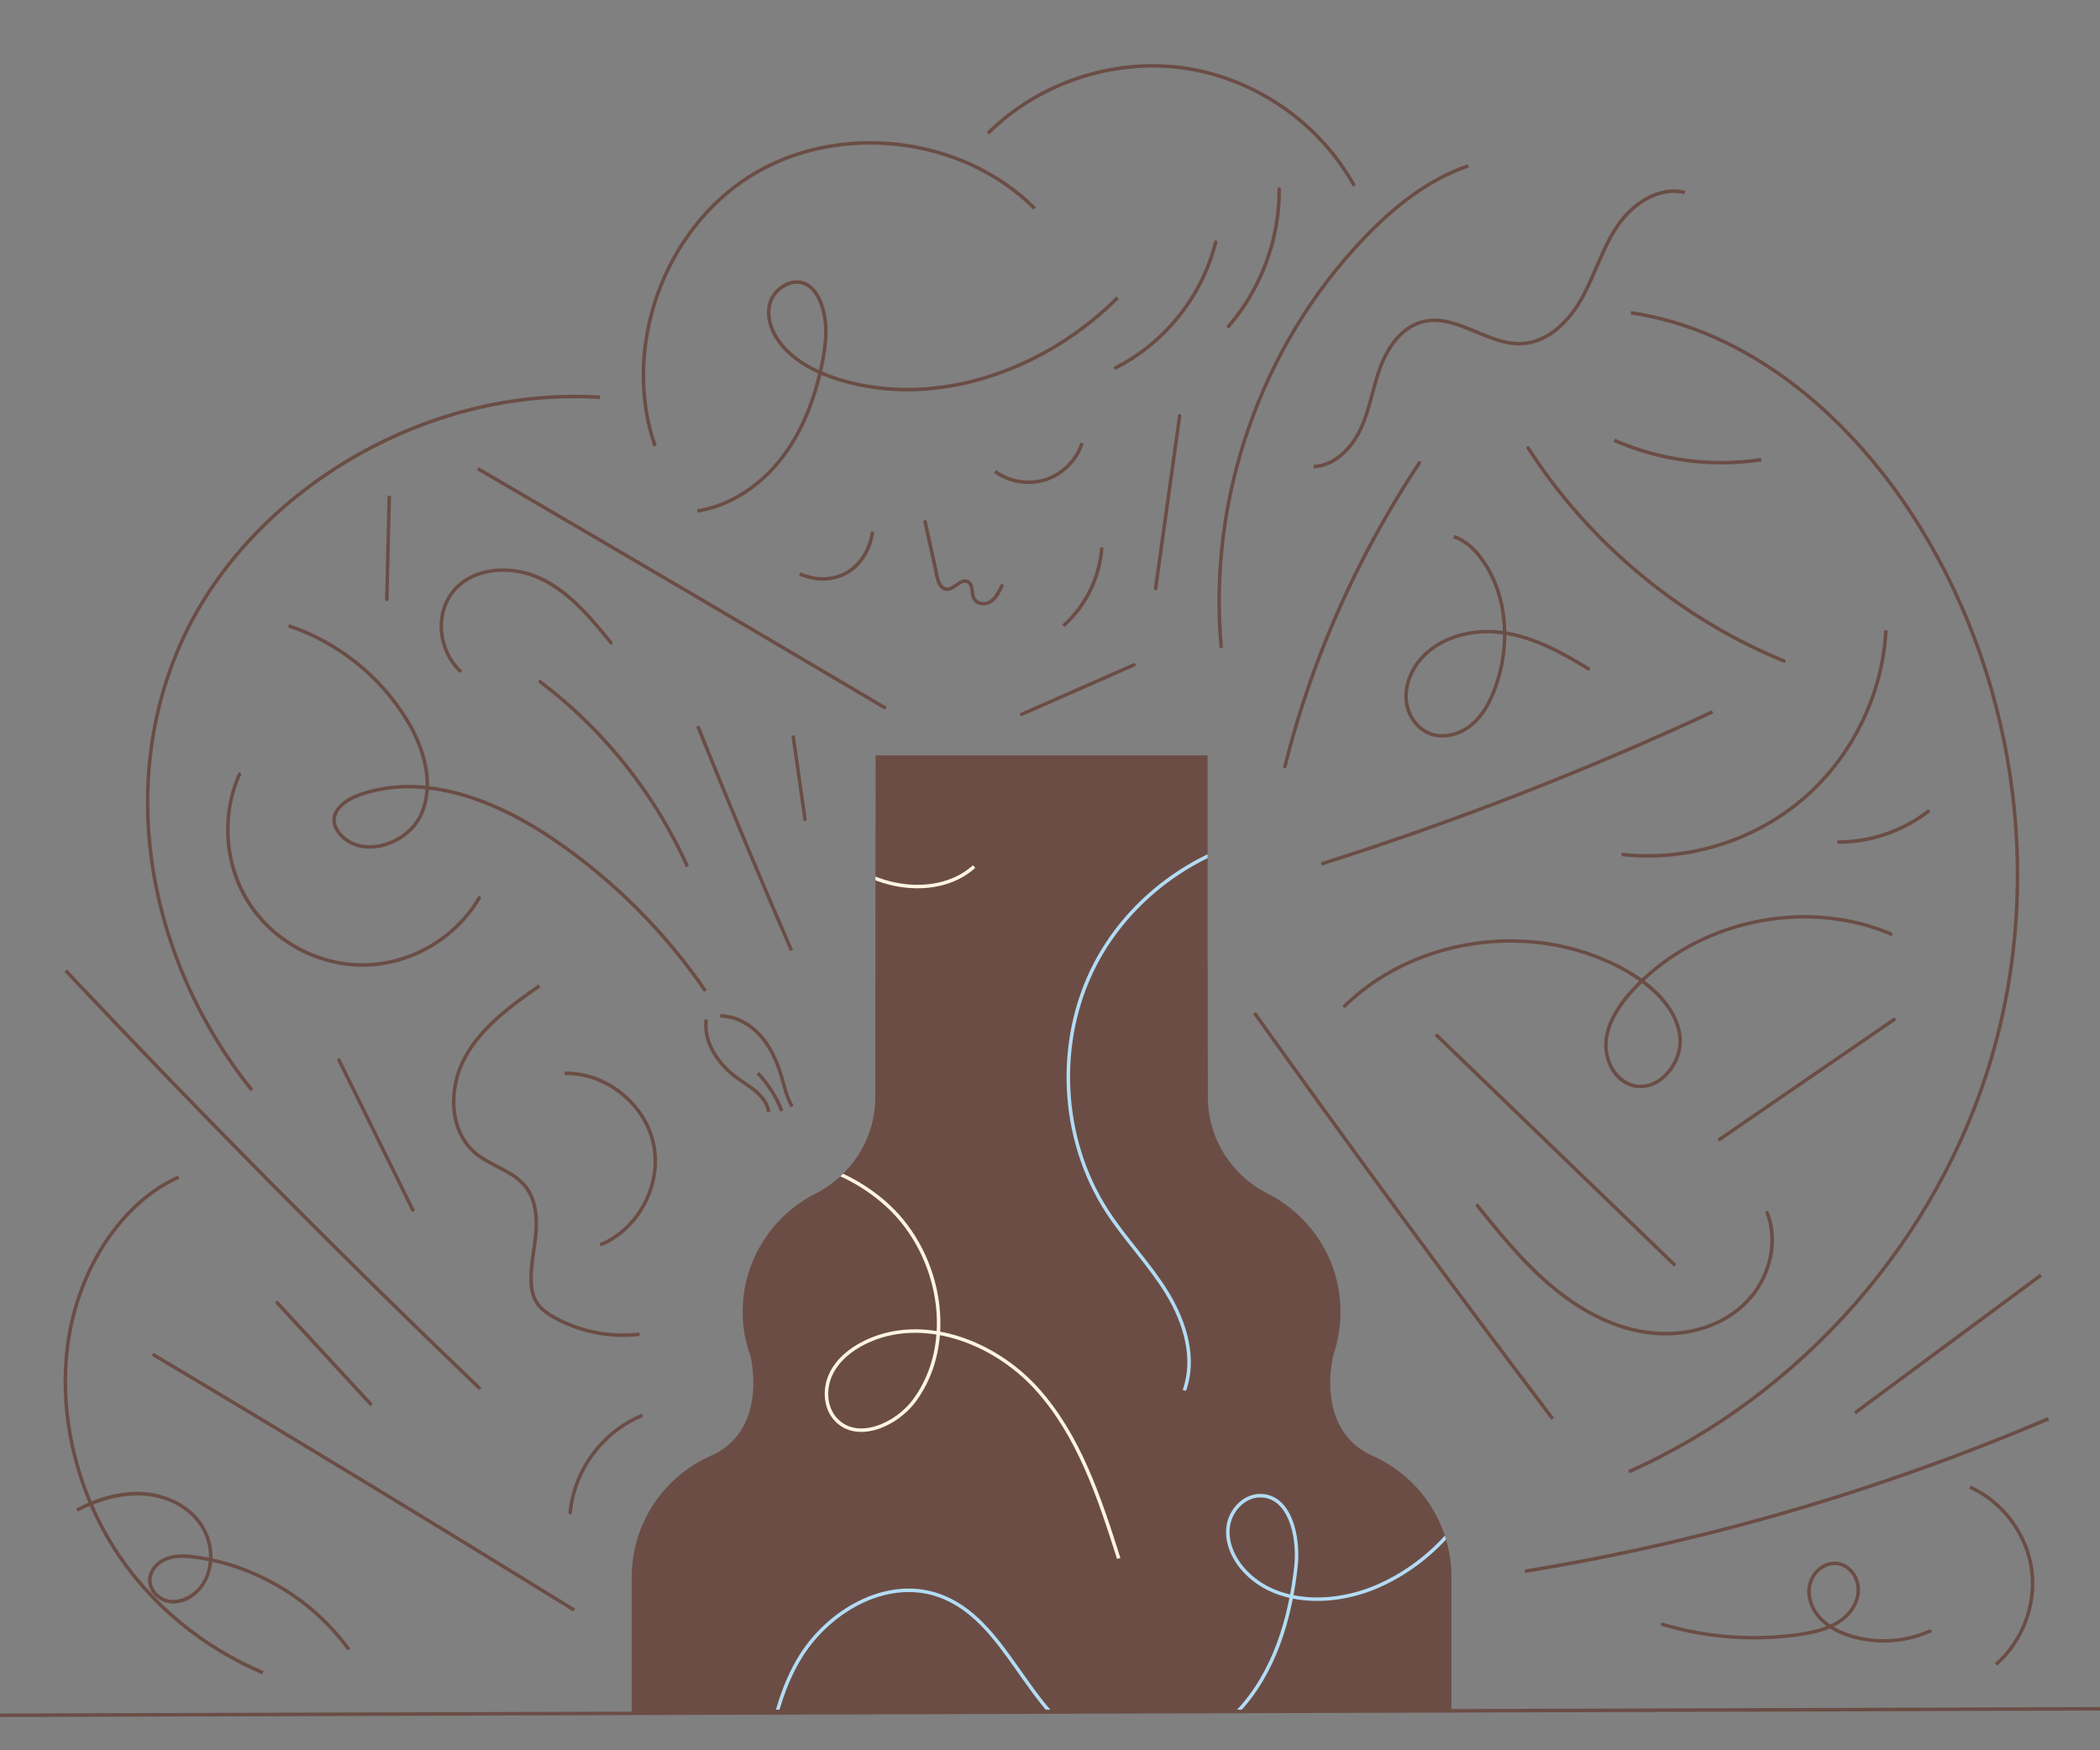 <?xml version="1.0" encoding="UTF-8"?>
<svg xmlns="http://www.w3.org/2000/svg" xmlns:xlink="http://www.w3.org/1999/xlink" version="1.1" viewBox="0 0 600 500">
  <rect x="0" y="0" width="600" height="500" fill="#808080" stroke="none"/>
  <defs>
    <style>
      .cls-1, .cls-2, .cls-3, .cls-4 {
        fill: none;
      }

      .cls-2 {
        stroke: #6b4d45;
      }

      .cls-2, .cls-3, .cls-4 {
        stroke-miterlimit: 10;
      }

      .cls-3 {
        stroke: #b2dcf5;
      }

      .cls-4 {
        stroke: #fff5e1;
      }

      .cls-5 {
        fill: #6b4d45;
      }

      .cls-6 {
        clip-path: url(#clippath);
      }
    </style>
    <clipPath id="clippath">
      <path class="cls-1" d="M393.4,416.48l.05-.04c-18.34-7.05-12.5-29.3-12.5-29.3h-.02c1.33-3.87,2.07-8.02,2.07-12.35,0-14.77-8.45-27.56-20.78-33.8-10.42-5.27-17.1-15.82-17.12-27.5l-.07-45.7v-52.01h-94.86l-.05,51.37-.04,46.33c0,11.68-6.7,22.23-17.12,27.52-12.32,6.25-20.77,19.04-20.77,33.79,0,4.41.77,8.54,2.17,12.35h0s5,19.11-8.87,27.52c-.83.5-1.71.91-2.6,1.3-.34.15-.68.31-1.02.47,0,0,0,0,0,0h0c-12.65,6.13-21.37,19.09-21.37,34.09v37.87h234.2v-37.87c0-14.97-8.69-27.91-21.3-34.05Z"/>
    </clipPath>
  </defs>
  <!-- Generator: Adobe Illustrator 28.6.0, SVG Export Plug-In . SVG Version: 1.2.0 Build 709)  -->
  <g>
    <g id="Illustrations">
      <path class="cls-5" d="M393.4,416.48l.05-.04c-18.34-7.05-12.5-29.3-12.5-29.3h-.02c1.33-3.87,2.07-8.02,2.07-12.35,0-14.77-8.45-27.56-20.78-33.8-10.42-5.27-17.1-15.82-17.12-27.5l-.07-45.7v-52.01h-94.86l-.05,51.37-.04,46.33c0,11.68-6.7,22.23-17.12,27.52-12.32,6.25-20.77,19.04-20.77,33.79,0,4.41.77,8.54,2.17,12.35h0s5,19.11-8.87,27.52c-.83.5-1.71.91-2.6,1.3-.34.15-.68.31-1.02.47,0,0,0,0,0,0h0c-12.65,6.13-21.37,19.09-21.37,34.09v38.87s234.2-1,234.2-1v-37.87c0-14.97-8.69-27.91-21.3-34.05Z"/>
      <g class="cls-6">
        <path class="cls-3" d="M371.66,237.61c-24.45,1.27-47.71,16.33-58.89,38.11-11.17,21.78-9.83,49.46,3.39,70.06,5.27,8.21,12.21,15.26,17.3,23.58,5.09,8.32,8.24,18.67,4.92,27.84"/>
        <path class="cls-3" d="M217.72,520.34c1.11-15.88,2.4-32.39,10.42-46.14,8.02-13.75,24.93-23.71,39.97-18.49,19.67,6.82,25.25,33.9,43.95,43.06,13.65,6.69,31.01,1.28,41.48-9.74,10.47-11.02,15.08-26.44,16.74-41.56.94-8.55-1.76-20.32-10.36-20.2-4.57.06-8.4,4.26-9.01,8.79s1.46,9.1,4.52,12.49c9.21,10.17,25.68,10.08,38.25,4.57,14.5-6.36,26.15-18.94,31.37-33.88"/>
        <path class="cls-4" d="M196.67,332.08c19.75-4.88,42.32-1.35,57.19,12.53,14.87,13.88,19.48,38.86,7.52,55.32-5.2,7.16-16.42,12.06-22.5,5.64-3.14-3.32-3.47-8.67-1.57-12.83,1.9-4.16,5.66-7.22,9.77-9.24,16.28-8.02,36.79-.33,49.01,13.1,12.22,13.43,18.05,31.31,23.55,48.6"/>
        <path class="cls-4" d="M227.15,234.43c7.05,6.71,14.53,13.36,23.65,16.76,9.12,3.4,20.31,2.9,27.51-3.64"/>
      </g>
      <path class="cls-2" d="M228.49,163.93c4.59,2.04,9.6,1.91,13.5-.35s6.62-6.61,7.33-11.72"/>
      <path class="cls-2" d="M284.29,134.68c4.1,3,9.66,3.9,14.49,2.33s8.81-5.56,10.37-10.39"/>
      <path class="cls-2" d="M303.82,178.78c6.38-5.66,10.42-13.88,10.98-22.39"/>
      <path class="cls-2" d="M199.23,145.97c9.66-1.51,18.28-7.49,24.23-15.25s9.43-17.18,11.4-26.76c1.24-6.02,1.86-12.5-.62-18.13-.83-1.87-2.05-3.66-3.87-4.61-4.04-2.11-9.35,1.22-10.45,5.65s1.04,9.1,4.11,12.46c4.23,4.62,10.11,7.4,16.1,9.21,27.68,8.36,58.75-3.01,79.17-23.48"/>
      <path class="cls-2" d="M82.45,178.78c14,4.63,26.24,14.4,33.87,27.01,4.88,8.06,7.87,18.27,4,26.87-3.87,8.59-16.87,12.77-23.1,5.69-.85-.96-1.54-2.11-1.72-3.38-.52-3.74,3.38-6.51,6.93-7.8,18.75-6.81,39.65,1.6,56.11,12.88,16.82,11.53,31.49,26.2,43.01,43.03"/>
      <path class="cls-2" d="M187.16,127.42c-9.63-27.81,2.27-61.51,27.21-77.12,24.95-15.61,60.45-11.57,81.25,9.25"/>
      <path class="cls-2" d="M136.51,133.88c38.93,22.7,77.79,45.51,116.57,68.45"/>
      <path class="cls-2" d="M171.42,113.5c-50.53-3.21-100.05,27.33-119.26,69.18-19.21,41.84-9.65,91.98,19.81,128.76"/>
      <path class="cls-2" d="M18.8,277.3c38.43,40.83,77.91,80.67,118.39,119.47"/>
      <path class="cls-2" d="M43.61,386.87c40.34,24.03,80.48,48.39,120.43,73.06"/>
      <path class="cls-2" d="M377.52,246.8c38.15-12.07,75.52-26.6,111.8-43.47"/>
      <path class="cls-2" d="M419.53,47.38c-11.55,3.9-21.34,11.81-29.77,20.61-29.5,30.77-44.79,74.63-40.82,117.07"/>
      <path class="cls-2" d="M282.28,38.08c14.46-14.42,35.87-21.53,56.08-18.63,20.21,2.9,38.76,15.74,48.58,33.65"/>
      <path class="cls-2" d="M375.33,133.31c6.13-.29,11.02-5.46,13.56-11.05,2.53-5.59,3.39-11.79,5.56-17.54,2.17-5.74,6.2-11.38,12.17-12.84,9.56-2.34,18.59,6.9,28.42,6.27,7.56-.48,13.54-6.73,17.16-13.38s5.73-14.12,10.02-20.37,11.8-11.25,19.15-9.41"/>
      <path class="cls-2" d="M358.42,289.38c27.85,39.04,56.25,77.68,85.19,115.91"/>
      <path class="cls-2" d="M415.34,153.31c3.57,1.13,6.37,3.96,8.48,7.05,7.05,10.33,7.68,24.2,3.44,35.97-1.45,4.02-3.5,7.95-6.77,10.69-3.27,2.74-7.95,4.08-11.94,2.55-3.57-1.38-6.08-4.92-6.67-8.7-.59-3.78.58-7.71,2.72-10.88,5.15-7.58,15.31-10.49,24.4-9.31,9.09,1.19,17.35,5.77,25.16,10.57"/>
      <path class="cls-2" d="M199.36,207.43c8.63,21.49,17.56,42.86,26.78,64.1"/>
      <path class="cls-2" d="M154.12,281.61c-8.11,5.72-16.51,11.74-21.26,20.45-4.76,8.71-4.66,20.94,2.94,27.33,4.44,3.73,10.79,5.05,14.37,9.62,2.73,3.47,3.29,8.19,2.99,12.6-.3,4.41-1.35,8.75-1.43,13.16-.05,2.54.27,5.19,1.63,7.34,1.25,1.95,3.24,3.3,5.28,4.4,7.29,3.97,15.84,5.62,24.08,4.64"/>
      <path class="cls-2" d="M465.95,89.35c33.39,4.94,61.48,28.85,79.99,57.07,29.69,45.26,38.36,103.71,23.1,155.63-15.27,51.93-54.19,96.38-103.65,118.37"/>
      <path class="cls-2" d="M410.26,295.55c22.79,21.99,45.58,43.98,68.38,65.97"/>
      <path class="cls-2" d="M461.22,125.78c13.11,5.76,27.88,7.71,42.03,5.53"/>
      <path class="cls-2" d="M435.68,448.86c50.91-8.31,101.11-22.93,149.59-43.57"/>
      <path class="cls-2" d="M463.31,244.08c18.37,2.11,37.52-3.7,51.62-15.66,14.11-11.96,22.97-29.9,23.9-48.36"/>
      <line class="cls-2" x1="0" y1="490" x2="600" y2="488.15"/>
      <path class="cls-2" d="M51.04,336.25c-16.56,7.46-28.53,26.35-31.54,46.88-3.01,20.53,2.38,42.14,12.95,58.86,10.57,16.73,25.98,28.75,42.66,35.86"/>
      <path class="cls-2" d="M201.75,291.26c-.79,6.49,3.43,12.69,8.7,16.56,1.87,1.37,3.89,2.54,5.63,4.06s3.23,3.5,3.58,5.78"/>
      <path class="cls-2" d="M223.36,317.36c-1.54-4-3.88-7.69-6.84-10.79"/>
      <path class="cls-2" d="M205.78,290.21c4.41.03,8.58,2.39,11.52,5.68,2.93,3.29,4.74,7.44,5.99,11.67.85,2.9,1.48,5.92,3.04,8.51"/>
      <path class="cls-2" d="M562.86,424.82c9.25,4.17,16.11,13.26,17.58,23.3,1.47,10.04-2.5,20.71-10.17,27.36"/>
      <path class="cls-2" d="M530,403.61c17.71-13.11,35.41-26.21,53.12-39.32"/>
      <path class="cls-5" d="M196.68,246.94c-3.66-8.08-8.11-15.8-13.27-23.01s-10.98-13.89-17.41-19.96c-3.63-3.43-7.45-6.65-11.44-9.66-.51-.39-1.01.48-.5.86,7.01,5.3,13.5,11.3,19.35,17.85s11.07,13.69,15.55,21.25c2.52,4.26,4.81,8.66,6.85,13.17.26.59,1.13.08.86-.5h0Z"/>
      <path class="cls-5" d="M263.82,149.18l2.67,12.1c.38,1.73.61,3.59,1.29,5.24.46,1.12,1.26,2.16,2.55,2.29,1.17.12,2.21-.59,3.13-1.22.78-.54,1.96-1.54,2.94-.9s.84,2.31,1.05,3.33c.25,1.26.93,2.28,2.19,2.71,1.37.47,2.96.1,4.08-.76,1.44-1.11,2.23-2.79,2.96-4.41.26-.58-.6-1.09-.86-.5-1.01,2.25-2.82,5.82-5.91,4.72-2.48-.88-.9-4.47-2.88-5.86s-3.85.99-5.54,1.71c-1.26.54-2.21-.17-2.72-1.33-.65-1.49-.85-3.22-1.19-4.79l-2.78-12.59c-.14-.63-1.1-.36-.96.27h0Z"/>
      <path class="cls-5" d="M292.16,204.48c8.36-3.68,16.71-7.36,25.07-11.03,2.35-1.04,4.71-2.07,7.06-3.11.59-.26.08-1.12-.5-.86-8.36,3.68-16.71,7.36-25.07,11.03-2.35,1.04-4.71,2.07-7.06,3.11-.59.26-.08,1.12.5.86h0Z"/>
      <path class="cls-5" d="M491.54,325.93c13-8.93,26-17.86,39-26.79,3.63-2.49,7.25-4.98,10.88-7.47.53-.36.03-1.23-.5-.86-13,8.93-26,17.86-39,26.79-3.63,2.49-7.25,4.98-10.88,7.47-.53.36-.03,1.23.5.86h0Z"/>
      <path class="cls-5" d="M474.85,464.5c9.39,2.8,19.22,4.09,29.01,3.79,4.75-.15,9.58-.58,14.23-1.6,4.12-.91,8.24-2.61,10.93-6,2.33-2.95,3.23-6.82,1.55-10.3-1.58-3.29-5.21-5.19-8.75-3.87s-5.76,5.03-5.45,8.84c.34,4.18,3.01,7.65,6.46,9.85,3.68,2.35,8.14,3.51,12.46,3.9s9.07-.12,13.34-1.54c1.04-.35,2.06-.75,3.06-1.19.59-.26.08-1.12-.5-.86-7.63,3.39-16.72,3.7-24.49.55-3.63-1.47-7.07-3.96-8.58-7.69-1.41-3.49-.89-7.67,2.32-9.98,1.38-.99,3.13-1.55,4.82-1.21s3.05,1.42,3.95,2.82c1.99,3.09,1.42,6.84-.69,9.71-2.42,3.3-6.29,4.98-10.16,5.9-4.31,1.02-8.8,1.44-13.21,1.64-9.03.41-18.12-.54-26.87-2.82-1.06-.28-2.12-.57-3.17-.89-.62-.18-.88.78-.27.96h0Z"/>
      <path class="cls-5" d="M183.06,403.99c-8.84,3.69-15.78,11.25-18.95,20.27-.89,2.54-1.46,5.19-1.7,7.88-.06.64.94.64,1,0,.83-9.18,5.85-17.85,13.23-23.35,2.06-1.54,4.31-2.84,6.69-3.83.59-.24.33-1.21-.27-.96h0Z"/>
      <path class="cls-5" d="M106.21,400.7c-6.92-7.5-13.84-15-20.75-22.51l-5.91-6.4c-.44-.47-1.14.23-.71.71,6.92,7.5,13.84,15,20.75,22.51l5.91,6.4c.44.47,1.14-.23.71-.71h0Z"/>
      <path class="cls-5" d="M22.58,431.65c8.81-4.55,19.74-6.63,28.68-1.24,3.82,2.31,6.81,5.87,7.94,10.23,1.07,4.12.51,8.76-2.05,12.24s-8.17,5.94-11.94,2.53c-1.59-1.44-2.36-3.58-1.61-5.65s2.61-3.5,4.59-4.15c2.57-.85,5.36-.62,7.99-.23,2.25.33,4.48.78,6.68,1.35,4.43,1.15,8.72,2.77,12.81,4.82,8.16,4.09,15.46,9.86,21.26,16.91.72.87,1.41,1.76,2.07,2.67.38.51,1.25.02.86-.5-5.83-7.94-13.45-14.49-22.13-19.14-4.31-2.3-8.87-4.14-13.57-5.45-2.35-.65-4.73-1.17-7.14-1.54-2.71-.42-5.53-.75-8.24-.1-2.23.53-4.31,1.83-5.53,3.8s-1.27,4.18-.19,6.12,3.05,3.3,5.19,3.66c2.38.4,4.82-.34,6.78-1.69,3.87-2.67,5.77-7.35,5.68-11.96s-2.18-9.15-5.66-12.33-8.17-5.12-12.9-5.67c-5.53-.64-11.16.57-16.25,2.68-1.3.54-2.57,1.13-3.82,1.78-.57.3-.07,1.16.5.86h0Z"/>
      <path class="cls-5" d="M174.91,183.27c-7.07-8.71-15.2-18.58-26.92-20.54-4.87-.81-10.12-.31-14.47,2.16s-7.17,6.8-7.79,11.75c-.7,5.57,1.28,11.47,5.34,15.36.46.45,1.17-.26.71-.71-3.5-3.35-5.33-8.21-5.18-13.04s2.5-9.32,6.58-11.99,8.98-3.3,13.65-2.71c5.29.67,10.07,3.14,14.21,6.43,5.04,4,9.14,9.02,13.18,13.99.41.5,1.11-.21.71-.71h0Z"/>
      <path class="cls-5" d="M136.51,256.2c-3.71,6.36-9.31,11.5-15.86,14.83s-14.06,4.77-21.41,3.89-14.61-4.07-20.34-8.88-10.05-11.56-12.01-18.97-1.73-15.58.87-22.9c.33-.93.7-1.85,1.1-2.75.26-.58-.6-1.09-.86-.5-3.29,7.3-4.18,15.53-2.75,23.4s5.16,14.99,10.81,20.5,12.58,9.11,20.11,10.62,15.25.66,22.29-2.3,13.1-7.81,17.4-14.04c.54-.78,1.04-1.58,1.51-2.39.32-.56-.54-1.06-.86-.5h0Z"/>
      <path class="cls-5" d="M118.4,345.44c-5.5-11.17-11.01-22.34-16.51-33.51-1.54-3.13-3.08-6.26-4.62-9.38-.28-.58-1.15-.07-.86.5,5.5,11.17,11.01,22.34,16.51,33.51,1.54,3.13,3.08,6.26,4.62,9.38.28.58,1.15.07.86-.5h0Z"/>
      <path class="cls-5" d="M172.12,355.91c8.45-3.67,14.3-12.14,15.43-21.2.57-4.59-.18-9.24-2.17-13.41s-5.17-7.78-8.96-10.44c-4.28-3-9.43-4.76-14.68-4.76-.64,0-.64,1,0,1,8.99.01,17.55,5.38,21.95,13.14,2.22,3.9,3.26,8.34,3,12.83s-1.72,8.69-4.06,12.4c-2.65,4.19-6.46,7.61-11.03,9.58-.59.26-.08,1.12.5.86h0Z"/>
      <path class="cls-5" d="M421.72,344.73c5.64,6.99,11.32,14.01,17.91,20.14,6.07,5.64,12.96,10.52,20.71,13.55s15.42,3.89,23.2,2.27c7.36-1.53,14.22-5.48,18.55-11.71,4.02-5.78,5.84-13.3,4.09-20.2-.22-.85-.49-1.69-.81-2.51-.23-.59-1.2-.33-.96.27,2.57,6.58,1.48,14.04-2,20.08-3.71,6.41-10.04,10.71-17.12,12.63-7.49,2.03-15.41,1.43-22.7-1.07-7.64-2.62-14.52-7.16-20.55-12.48-6.51-5.76-12.12-12.45-17.58-19.18-.67-.83-1.34-1.66-2.01-2.49-.4-.5-1.11.21-.71.71h0Z"/>
      <path class="cls-5" d="M384.51,287.75c5.6-5.45,12.23-9.78,19.41-12.85s14.98-4.91,22.81-5.44,15.68.21,23.21,2.31,15.23,5.61,21.29,10.77c3.19,2.72,6.03,6.06,7.44,10.05s1.12,7.74-.9,11.26c-1.8,3.13-4.98,5.89-8.73,6.03s-6.98-2.51-8.52-5.87c-3.86-8.41,2.37-16.9,8.09-22.63s12.29-10.07,19.54-13.25,15.17-5.09,23.11-5.6,15.89.37,23.45,2.75c1.84.58,3.65,1.25,5.42,2,.59.25.85-.72.27-.96-7.63-3.22-15.88-4.83-24.16-4.91s-16.59,1.35-24.37,4.18-14.98,7-21.17,12.46c-3.27,2.89-6.36,6.12-8.75,9.78s-4.05,7.97-3.52,12.37c.45,3.66,2.28,7.32,5.48,9.3s7.12,1.71,10.22-.3,5.44-5.56,6.18-9.26c.8-4.03-.47-8.17-2.61-11.59-4.47-7.14-12.43-11.8-20.02-14.96s-15.65-4.79-23.79-5.05-16.39.87-24.18,3.36-15.04,6.28-21.38,11.36c-1.57,1.26-3.08,2.59-4.52,4-.46.45.25,1.16.71.71h0Z"/>
      <path class="cls-5" d="M436.17,128.22c6.83,10.61,14.94,20.39,24.09,29.09,9.15,8.69,19.32,16.32,30.24,22.63,6.15,3.55,12.53,6.68,19.1,9.37.6.24.85-.72.27-.96-11.6-4.75-22.61-10.93-32.75-18.3s-19.36-15.89-27.48-25.39c-4.58-5.36-8.79-11.02-12.6-16.95-.35-.54-1.21-.04-.86.5h0Z"/>
      <path class="cls-5" d="M405.13,131.92c-6.94,10.48-13.21,21.4-18.72,32.69s-10.13,22.62-14.03,34.38c-2.17,6.55-4.09,13.19-5.76,19.89-.16.62.81.89.96.27,2.96-11.91,6.74-23.62,11.28-35.02s9.99-22.79,16.08-33.63c3.46-6.16,7.15-12.18,11.05-18.07.36-.54-.51-1.04-.86-.5h0Z"/>
      <path class="cls-5" d="M525.32,241.05c7.27-.02,14.5-1.94,20.83-5.52,1.79-1.01,3.5-2.16,5.13-3.42.51-.39-.2-1.1-.71-.71-7.19,5.55-16.18,8.61-25.25,8.64-.64,0-.64,1,0,1h0Z"/>
      <path class="cls-5" d="M226.18,210.68c1.11,7.85,2.22,15.7,3.34,23.56.09.63,1.05.36.96-.27-1.11-7.85-2.22-15.7-3.34-23.56-.09-.63-1.05-.36-.96.27h0Z"/>
      <path class="cls-5" d="M110.72,142.02c-.24,9.74-.48,19.49-.71,29.23-.02.64.98.64,1,0,.24-9.74.48-19.49.71-29.23.02-.64-.98-.64-1,0h0Z"/>
      <path class="cls-5" d="M318.94,105.54c11.1-5.61,20.14-15.09,25.38-26.36,1.48-3.18,2.66-6.49,3.5-9.9.15-.62-.81-.89-.96-.27-2.94,11.86-9.99,22.56-19.61,30.07-2.74,2.14-5.7,4.01-8.81,5.58-.57.29-.07,1.15.5.86h0Z"/>
      <path class="cls-5" d="M351.34,93.6c7.35-8.48,12.22-19.02,13.94-30.11.49-3.14.72-6.3.7-9.48,0-.64-1-.64-1,0,.07,11.01-3.04,21.97-8.82,31.34-1.64,2.66-3.49,5.18-5.53,7.53-.42.48.28,1.19.71.71h0Z"/>
      <path class="cls-5" d="M336.57,118.63c-1.79,12.84-3.58,25.68-5.37,38.52-.5,3.62-1.01,7.24-1.51,10.86-.09.63.88.9.96.27,1.79-12.84,3.58-25.68,5.37-38.52.5-3.62,1.01-7.24,1.51-10.86.09-.63-.88-.9-.96-.27h0Z"/>
    </g>
  </g>
</svg>
